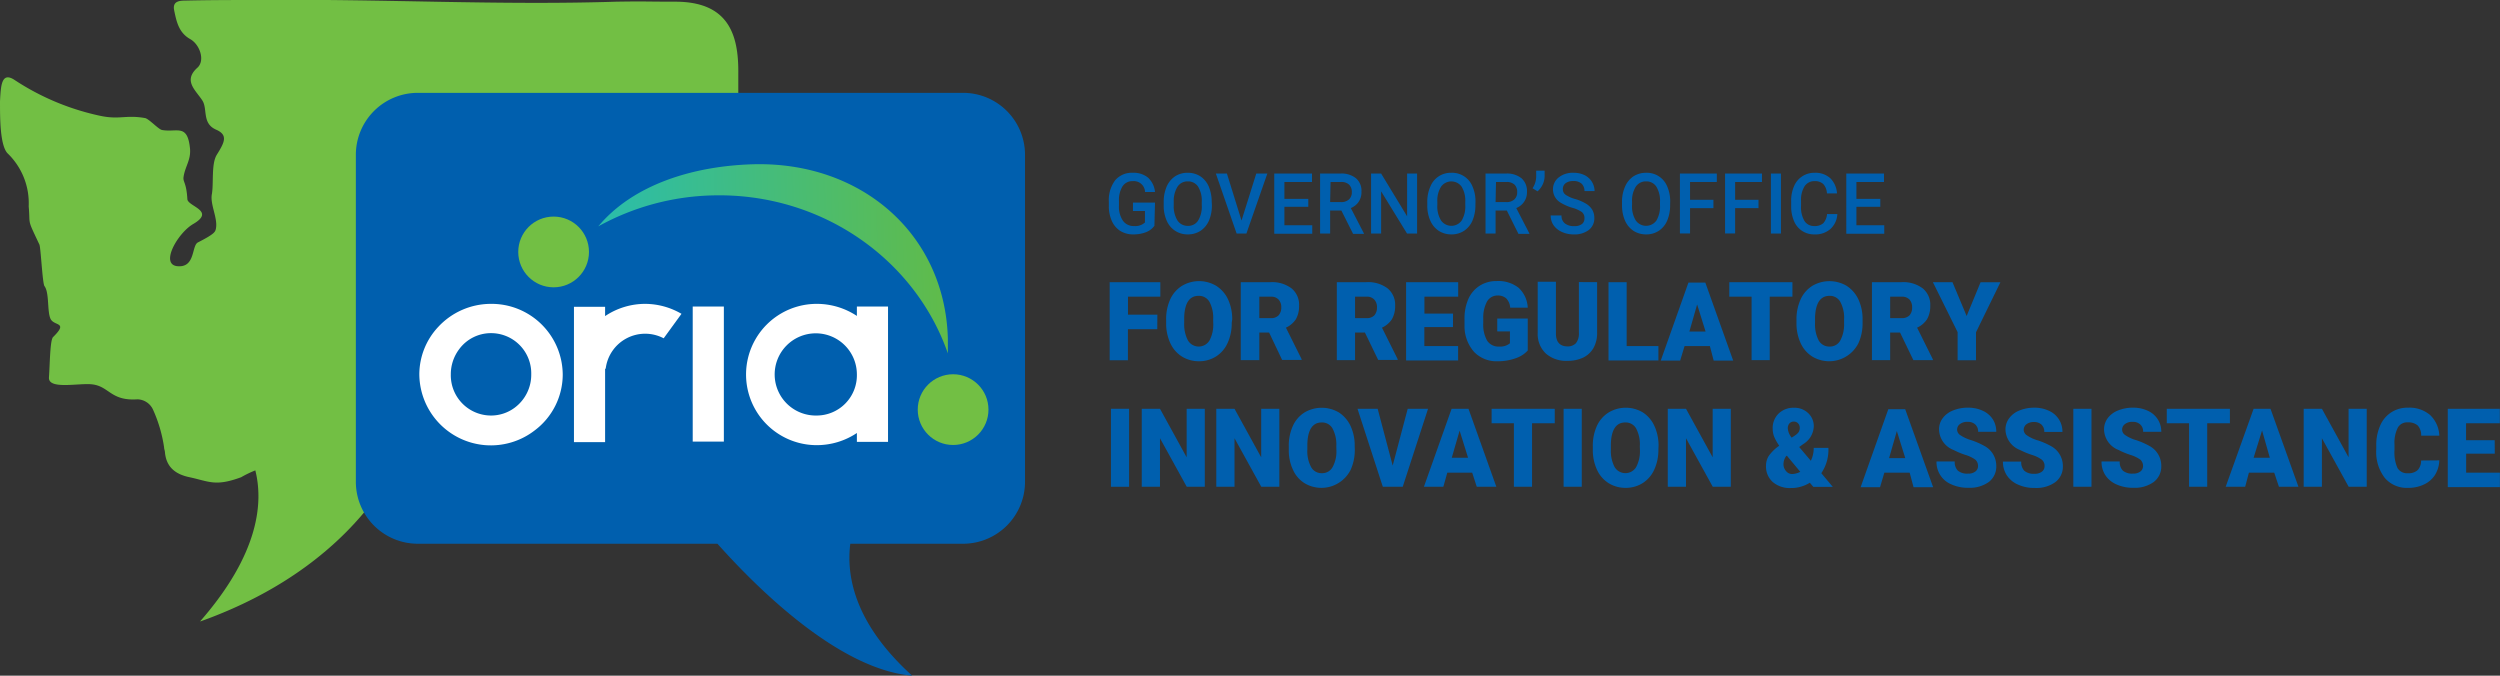 <svg xmlns="http://www.w3.org/2000/svg" xmlns:xlink="http://www.w3.org/1999/xlink" viewBox="0 0 296.19 80.05"><rect x="0" y="0" width="296.19" height="80.05" fill="#333333" stroke="none"/><defs><style>.cls-1{fill:none;}.cls-2{fill:#005fae;}.cls-3{clip-path:url(#clip-path);}.cls-4{fill:#72bf44;}.cls-5{fill:#fff;}.cls-6{fill:url(#linear-gradient);}</style><clipPath id="clip-path" transform="translate(0 0)"><rect class="cls-1" width="88.26" height="73.62"/></clipPath><linearGradient id="linear-gradient" x1="-45.96" y1="58.26" x2="9.04" y2="58.26" gradientTransform="matrix(1.04, -0.03, 0.03, 1, 102.32, -27.65)" gradientUnits="userSpaceOnUse"><stop offset="0" stop-color="#16becf"/><stop offset="1" stop-color="#62bb46"/></linearGradient></defs><g id="Layer_2" data-name="Layer 2"><g id="Layer_1-2" data-name="Layer 1"><path class="cls-2" d="M136.77,26.75a2.21,2.21,0,0,1-1,.76,4.14,4.14,0,0,1-1.5.26,2.89,2.89,0,0,1-1.53-.4,2.71,2.71,0,0,1-1-1.16,4.22,4.22,0,0,1-.37-1.76v-.56a3.92,3.92,0,0,1,.74-2.52,2.58,2.58,0,0,1,2.09-.9,2.69,2.69,0,0,1,1.82.58,2.64,2.64,0,0,1,.82,1.7h-1.18a1.33,1.33,0,0,0-1.44-1.29,1.4,1.4,0,0,0-1.22.6,3.11,3.11,0,0,0-.43,1.75v.55a2.93,2.93,0,0,0,.47,1.79,1.53,1.53,0,0,0,1.3.63,1.72,1.72,0,0,0,1.31-.42V25h-1.42V24h2.61Z" transform="translate(0 0)"/><path class="cls-2" d="M143.58,24.3a4.57,4.57,0,0,1-.35,1.84,2.8,2.8,0,0,1-1,1.21,2.73,2.73,0,0,1-1.5.42,2.65,2.65,0,0,1-2.5-1.62,4.33,4.33,0,0,1-.36-1.81v-.4a4.56,4.56,0,0,1,.35-1.83,2.79,2.79,0,0,1,1-1.22,2.68,2.68,0,0,1,1.49-.42,2.75,2.75,0,0,1,1.49.41,2.79,2.79,0,0,1,1,1.2,4.74,4.74,0,0,1,.36,1.83Zm-1.2-.37a3.19,3.19,0,0,0-.43-1.81,1.41,1.41,0,0,0-1.23-.63,1.39,1.39,0,0,0-1.21.63,3.16,3.16,0,0,0-.45,1.77v.41a3.22,3.22,0,0,0,.44,1.82,1.44,1.44,0,0,0,1.23.64,1.38,1.38,0,0,0,1.22-.63,3.19,3.19,0,0,0,.43-1.83Z" transform="translate(0 0)"/><path class="cls-2" d="M147.09,26.13l1.75-5.57h1.31l-2.48,7.11h-1.16l-2.46-7.11h1.31Z" transform="translate(0 0)"/><path class="cls-2" d="M155,24.5h-2.83v2.19h3.3v1h-4.5V20.56h4.47v1h-3.27v2H155Z" transform="translate(0 0)"/><path class="cls-2" d="M158.92,24.94h-1.33v2.73H156.4V20.56h2.42a2.72,2.72,0,0,1,1.83.56,1.94,1.94,0,0,1,.65,1.59,2.07,2.07,0,0,1-.33,1.2,2.09,2.09,0,0,1-.93.74l1.55,3v.06h-1.28Zm-1.33-1h1.23a1.36,1.36,0,0,0,1-.31,1.14,1.14,0,0,0,.34-.86,1.21,1.21,0,0,0-.32-.89,1.31,1.31,0,0,0-.94-.32h-1.26Z" transform="translate(0 0)"/><path class="cls-2" d="M167.89,27.67H166.7l-3.07-5v5h-1.19V20.56h1.19l3.08,5.07V20.56h1.18Z" transform="translate(0 0)"/><path class="cls-2" d="M174.8,24.3a4.57,4.57,0,0,1-.35,1.84,2.73,2.73,0,0,1-1,1.21,2.69,2.69,0,0,1-1.5.42,2.72,2.72,0,0,1-1.49-.42,2.79,2.79,0,0,1-1-1.2,4.33,4.33,0,0,1-.36-1.81v-.4a4.39,4.39,0,0,1,.36-1.83,2.6,2.6,0,0,1,2.49-1.64,2.6,2.6,0,0,1,2.5,1.61,4.39,4.39,0,0,1,.36,1.83Zm-1.2-.37a3.19,3.19,0,0,0-.43-1.81,1.5,1.5,0,0,0-2.44,0,3.09,3.09,0,0,0-.44,1.77v.41a3.14,3.14,0,0,0,.44,1.82,1.5,1.5,0,0,0,2.45,0,3.28,3.28,0,0,0,.42-1.83Z" transform="translate(0 0)"/><path class="cls-2" d="M178.52,24.94h-1.33v2.73H176V20.56h2.42a2.75,2.75,0,0,1,1.84.56,2,2,0,0,1,.65,1.59,2,2,0,0,1-1.27,1.94l1.55,3v.06H179.9Zm-1.33-1h1.22a1.34,1.34,0,0,0,1-.31,1.11,1.11,0,0,0,.34-.86,1.21,1.21,0,0,0-.31-.89,1.33,1.33,0,0,0-.94-.32h-1.26Z" transform="translate(0 0)"/><path class="cls-2" d="M182.16,22.67l-.59-.37A2.55,2.55,0,0,0,182,21v-.78h1v.68a2.39,2.39,0,0,1-.25,1A2.47,2.47,0,0,1,182.16,22.67Z" transform="translate(0 0)"/><path class="cls-2" d="M187.72,25.84a.87.87,0,0,0-.31-.72,3.81,3.81,0,0,0-1.16-.51,5.94,5.94,0,0,1-1.32-.58,1.83,1.83,0,0,1-.94-1.59,1.77,1.77,0,0,1,.68-1.42,2.69,2.69,0,0,1,1.76-.55,2.9,2.9,0,0,1,1.28.27,2.12,2.12,0,0,1,1.21,1.9h-1.2a1.15,1.15,0,0,0-.33-.87,1.38,1.38,0,0,0-1-.32,1.45,1.45,0,0,0-.91.26.85.85,0,0,0-.32.72.79.79,0,0,0,.35.66,3.86,3.86,0,0,0,1.15.5,5.26,5.26,0,0,1,1.29.57,2.11,2.11,0,0,1,.71.72,1.94,1.94,0,0,1,.23.95,1.73,1.73,0,0,1-.66,1.42,2.78,2.78,0,0,1-1.79.52,3.26,3.26,0,0,1-1.37-.28,2.4,2.4,0,0,1-1-.79,2,2,0,0,1-.35-1.17H185a1.15,1.15,0,0,0,.39.93,1.67,1.67,0,0,0,1.11.33,1.41,1.41,0,0,0,.94-.26A.84.84,0,0,0,187.72,25.84Z" transform="translate(0 0)"/><path class="cls-2" d="M197.87,24.3a4.57,4.57,0,0,1-.35,1.84,2.73,2.73,0,0,1-1,1.21,2.68,2.68,0,0,1-1.49.42,2.73,2.73,0,0,1-1.5-.42,2.79,2.79,0,0,1-1-1.2,4.49,4.49,0,0,1-.36-1.81v-.4a4.39,4.39,0,0,1,.36-1.83,2.77,2.77,0,0,1,1-1.22,2.73,2.73,0,0,1,1.5-.42,2.6,2.6,0,0,1,2.49,1.61,4.39,4.39,0,0,1,.36,1.83Zm-1.2-.37a3.19,3.19,0,0,0-.43-1.81,1.39,1.39,0,0,0-1.22-.63,1.41,1.41,0,0,0-1.22.63,3.09,3.09,0,0,0-.44,1.77v.41a3.14,3.14,0,0,0,.44,1.82,1.5,1.5,0,0,0,2.45,0,3.28,3.28,0,0,0,.42-1.83Z" transform="translate(0 0)"/><path class="cls-2" d="M203,24.66h-2.77v3h-1.2V20.56h4.37v1h-3.17v2.11H203Z" transform="translate(0 0)"/><path class="cls-2" d="M208.34,24.66h-2.77v3h-1.19V20.56h4.37v1h-3.18v2.11h2.77Z" transform="translate(0 0)"/><path class="cls-2" d="M211,27.67h-1.19V20.56H211Z" transform="translate(0 0)"/><path class="cls-2" d="M217.68,25.36a2.55,2.55,0,0,1-.82,1.77,2.68,2.68,0,0,1-1.88.64,2.54,2.54,0,0,1-2.42-1.55,4.36,4.36,0,0,1-.35-1.72v-.66a4.28,4.28,0,0,1,.34-1.78A2.59,2.59,0,0,1,215,20.47a2.63,2.63,0,0,1,1.83.63,2.76,2.76,0,0,1,.81,1.81h-1.19a1.78,1.78,0,0,0-.44-1.11,1.42,1.42,0,0,0-1-.34,1.39,1.39,0,0,0-1.2.59,3,3,0,0,0-.43,1.73v.63a3.19,3.19,0,0,0,.4,1.76,1.32,1.32,0,0,0,1.17.61,1.51,1.51,0,0,0,1.06-.33,1.81,1.81,0,0,0,.45-1.09Z" transform="translate(0 0)"/><path class="cls-2" d="M222.77,24.5h-2.83v2.19h3.3v1h-4.5V20.56h4.47v1h-3.27v2h2.83Z" transform="translate(0 0)"/><path class="cls-2" d="M137.11,39h-3.48v3.68h-2.16V33.43h6v1.72h-3.83v2.13h3.48Z" transform="translate(0 0)"/><path class="cls-2" d="M145.93,38.24a5.56,5.56,0,0,1-.49,2.4,3.67,3.67,0,0,1-1.38,1.6,3.75,3.75,0,0,1-2,.56,3.83,3.83,0,0,1-2-.54,3.66,3.66,0,0,1-1.38-1.55,5.53,5.53,0,0,1-.52-2.32v-.52a5.65,5.65,0,0,1,.48-2.4,3.69,3.69,0,0,1,1.39-1.6,3.95,3.95,0,0,1,4.07,0,3.78,3.78,0,0,1,1.39,1.59,5.58,5.58,0,0,1,.5,2.37Zm-2.2-.38a4,4,0,0,0-.44-2.1,1.43,1.43,0,0,0-1.28-.71c-1.08,0-1.65.84-1.71,2.51v.68a4.12,4.12,0,0,0,.44,2.09,1.49,1.49,0,0,0,2.56,0,4,4,0,0,0,.44-2.06Z" transform="translate(0 0)"/><path class="cls-2" d="M150.36,39.4H149.2v3.27H147V33.43h3.52a3.83,3.83,0,0,1,2.49.73,2.5,2.5,0,0,1,.9,2.06,3.11,3.11,0,0,1-.38,1.6,2.8,2.8,0,0,1-1.18,1l1.86,3.73v.09h-2.31Zm-1.16-1.71h1.36a1.19,1.19,0,0,0,.92-.33,1.34,1.34,0,0,0,.32-.94,1.31,1.31,0,0,0-.32-.93,1.17,1.17,0,0,0-.92-.34H149.2Z" transform="translate(0 0)"/><path class="cls-2" d="M161.71,39.4h-1.17v3.27h-2.16V33.43h3.52a3.83,3.83,0,0,1,2.49.73,2.5,2.5,0,0,1,.9,2.06,3.11,3.11,0,0,1-.38,1.6,2.8,2.8,0,0,1-1.18,1l1.86,3.73v.09h-2.31Zm-1.17-1.71h1.36a1.23,1.23,0,0,0,.93-.33,1.38,1.38,0,0,0,.31-.94,1.31,1.31,0,0,0-.32-.93,1.17,1.17,0,0,0-.92-.34h-1.36Z" transform="translate(0 0)"/><path class="cls-2" d="M172.14,38.75h-3.39V41h4v1.71h-6.16V33.43h6.17v1.72h-4v2h3.39Z" transform="translate(0 0)"/><path class="cls-2" d="M181,41.53a3.39,3.39,0,0,1-1.45.92,6.17,6.17,0,0,1-2.1.35,3.68,3.68,0,0,1-2.81-1.11,4.59,4.59,0,0,1-1.13-3.09v-.8a5.73,5.73,0,0,1,.46-2.39,3.6,3.6,0,0,1,1.34-1.56,3.65,3.65,0,0,1,2-.55,3.87,3.87,0,0,1,2.6.79A3.41,3.41,0,0,1,181,36.45h-2.08a1.74,1.74,0,0,0-.48-1.11,1.49,1.49,0,0,0-1-.33,1.42,1.42,0,0,0-1.26.71,4,4,0,0,0-.45,2v.56a3.84,3.84,0,0,0,.46,2.08,1.6,1.6,0,0,0,1.44.7,1.79,1.79,0,0,0,1.26-.39V39.26h-1.5V37.74H181Z" transform="translate(0 0)"/><path class="cls-2" d="M189.22,33.43v6a3.58,3.58,0,0,1-.42,1.78,2.83,2.83,0,0,1-1.22,1.15,4.19,4.19,0,0,1-1.87.39,3.62,3.62,0,0,1-2.58-.88,3.17,3.17,0,0,1-.95-2.39v-6.1h2.16v6.14c0,1,.48,1.52,1.37,1.52a1.31,1.31,0,0,0,1-.38,1.84,1.84,0,0,0,.35-1.24v-6Z" transform="translate(0 0)"/><path class="cls-2" d="M192.72,41h3.76v1.71h-5.91V33.43h2.15Z" transform="translate(0 0)"/><path class="cls-2" d="M202.58,41h-3l-.52,1.72h-2.3l3.28-9.24h2l3.3,9.24h-2.31Zm-2.43-1.72h1.92l-1-3.21Z" transform="translate(0 0)"/><path class="cls-2" d="M212.36,35.15h-2.69v7.52h-2.15V35.15h-2.64V33.43h7.48Z" transform="translate(0 0)"/><path class="cls-2" d="M220.67,38.24a5.71,5.71,0,0,1-.48,2.4,3.88,3.88,0,0,1-5.45,1.62,3.66,3.66,0,0,1-1.38-1.55,5.53,5.53,0,0,1-.52-2.32v-.52a5.65,5.65,0,0,1,.49-2.4,3.67,3.67,0,0,1,1.38-1.6,4,4,0,0,1,4.08,0,3.83,3.83,0,0,1,1.38,1.59,5.43,5.43,0,0,1,.5,2.37Zm-2.19-.38a4,4,0,0,0-.45-2.1,1.41,1.41,0,0,0-1.27-.71c-1.08,0-1.65.84-1.72,2.51v.68a4.12,4.12,0,0,0,.43,2.09,1.43,1.43,0,0,0,1.3.73,1.39,1.39,0,0,0,1.26-.72,4.06,4.06,0,0,0,.45-2.06Z" transform="translate(0 0)"/><path class="cls-2" d="M225.11,39.4h-1.17v3.27h-2.16V33.43h3.52a3.83,3.83,0,0,1,2.49.73,2.5,2.5,0,0,1,.9,2.06,3.11,3.11,0,0,1-.38,1.6,2.8,2.8,0,0,1-1.18,1L229,42.58v.09h-2.31Zm-1.17-1.71h1.36a1.23,1.23,0,0,0,.93-.33,1.33,1.33,0,0,0,.31-.94,1.35,1.35,0,0,0-.31-.93,1.19,1.19,0,0,0-.93-.34h-1.36Z" transform="translate(0 0)"/><path class="cls-2" d="M233,37.44l1.65-4H237l-2.89,5.92v3.32h-2.18V39.35L229,33.43h2.32Z" transform="translate(0 0)"/><path class="cls-2" d="M133.77,57.67h-2.15V48.43h2.15Z" transform="translate(0 0)"/><path class="cls-2" d="M142.74,57.67H140.6l-3.17-5.75v5.75h-2.16V48.43h2.16l3.16,5.75V48.43h2.15Z" transform="translate(0 0)"/><path class="cls-2" d="M151.57,57.67h-2.14l-3.17-5.75v5.75H144.1V48.43h2.16l3.16,5.75V48.43h2.15Z" transform="translate(0 0)"/><path class="cls-2" d="M160.51,53.24a5.71,5.71,0,0,1-.48,2.4,3.88,3.88,0,0,1-5.45,1.62,3.57,3.57,0,0,1-1.37-1.55,5.39,5.39,0,0,1-.52-2.32v-.52a5.65,5.65,0,0,1,.48-2.4,3.67,3.67,0,0,1,1.38-1.6,4,4,0,0,1,4.08,0A3.83,3.83,0,0,1,160,50.45a5.43,5.43,0,0,1,.5,2.37Zm-2.19-.38a4,4,0,0,0-.45-2.1,1.41,1.41,0,0,0-1.27-.71c-1.08,0-1.65.84-1.71,2.51v.68a4,4,0,0,0,.44,2.09,1.4,1.4,0,0,0,1.29.73,1.39,1.39,0,0,0,1.26-.72,3.86,3.86,0,0,0,.45-2.06Z" transform="translate(0 0)"/><path class="cls-2" d="M165,55.16l1.78-6.73h2.41l-3,9.24h-2.36l-3-9.24h2.39Z" transform="translate(0 0)"/><path class="cls-2" d="M174.42,56h-2.95L171,57.67h-2.3l3.28-9.24h2l3.3,9.24h-2.32ZM172,54.23h1.93l-1-3.21Z" transform="translate(0 0)"/><path class="cls-2" d="M184.2,50.15h-2.69v7.52h-2.15V50.15h-2.64V48.43h7.48Z" transform="translate(0 0)"/><path class="cls-2" d="M187.4,57.67h-2.15V48.43h2.15Z" transform="translate(0 0)"/><path class="cls-2" d="M196.48,53.24a5.56,5.56,0,0,1-.49,2.4,3.67,3.67,0,0,1-1.38,1.6,3.75,3.75,0,0,1-2,.56,3.8,3.8,0,0,1-2-.54,3.66,3.66,0,0,1-1.38-1.55,5.53,5.53,0,0,1-.52-2.32v-.52a5.65,5.65,0,0,1,.48-2.4,3.69,3.69,0,0,1,1.39-1.6,3.95,3.95,0,0,1,4.07,0A3.78,3.78,0,0,1,196,50.45a5.58,5.58,0,0,1,.5,2.37Zm-2.2-.38a4,4,0,0,0-.44-2.1,1.43,1.43,0,0,0-1.28-.71c-1.08,0-1.65.84-1.71,2.51v.68a4.12,4.12,0,0,0,.44,2.09,1.49,1.49,0,0,0,2.56,0,4,4,0,0,0,.44-2.06Z" transform="translate(0 0)"/><path class="cls-2" d="M205.06,57.67h-2.14l-3.17-5.75v5.75h-2.16V48.43h2.16l3.16,5.75V48.43h2.15Z" transform="translate(0 0)"/><path class="cls-2" d="M210.79,52.8a6.2,6.2,0,0,1-.57-1,2.62,2.62,0,0,1-.2-1,2.4,2.4,0,0,1,.7-1.8,2.51,2.51,0,0,1,1.83-.69,2.32,2.32,0,0,1,1.68.64,2.1,2.1,0,0,1,.66,1.58,2.58,2.58,0,0,1-1.26,2.09l-.47.34,1.38,1.63a3.37,3.37,0,0,0,.34-1.53h1.74a4.9,4.9,0,0,1-.84,3l1.36,1.62h-2.31l-.41-.49a4,4,0,0,1-1.06.47,4.08,4.08,0,0,1-1.21.16,3.09,3.09,0,0,1-2.13-.72,2.45,2.45,0,0,1-.79-1.9,2.19,2.19,0,0,1,.31-1.16,4.83,4.83,0,0,1,1.23-1.21Zm1.5,3.36a2.22,2.22,0,0,0,1-.26L211.71,54l-.06,0a1.61,1.61,0,0,0-.35,1,1.18,1.18,0,0,0,.28.78A.91.91,0,0,0,212.29,56.16Zm-.48-5.39a2,2,0,0,0,.46,1.08l.41-.27a1.61,1.61,0,0,0,.42-.39,1,1,0,0,0,.13-.52.76.76,0,0,0-.2-.51.64.64,0,0,0-.49-.21.67.67,0,0,0-.54.22A.88.88,0,0,0,211.81,50.77Z" transform="translate(0 0)"/><path class="cls-2" d="M226.25,56h-3l-.51,1.72h-2.3l3.28-9.24h2l3.31,9.24h-2.32Zm-2.44-1.72h1.92l-1-3.21Z" transform="translate(0 0)"/><path class="cls-2" d="M234.35,55.22a1,1,0,0,0-.33-.77,4.05,4.05,0,0,0-1.18-.56,9,9,0,0,1-1.37-.57,2.67,2.67,0,0,1-1.74-2.42,2.2,2.2,0,0,1,.43-1.35,2.78,2.78,0,0,1,1.23-.92,4.56,4.56,0,0,1,1.78-.33,4,4,0,0,1,1.73.36,2.81,2.81,0,0,1,1.19,1,2.73,2.73,0,0,1,.42,1.5h-2.15a1.1,1.1,0,0,0-.34-.87,1.25,1.25,0,0,0-.9-.31,1.39,1.39,0,0,0-.91.26.81.81,0,0,0-.34.67.8.8,0,0,0,.37.64,4.56,4.56,0,0,0,1.3.6,8.93,8.93,0,0,1,1.52.66,2.66,2.66,0,0,1,1.45,2.38,2.29,2.29,0,0,1-.88,1.91,3.86,3.86,0,0,1-2.43.69,4.66,4.66,0,0,1-2-.4,2.84,2.84,0,0,1-1.77-2.72h2.16a1.42,1.42,0,0,0,.37,1.09,1.7,1.7,0,0,0,1.21.35,1.31,1.31,0,0,0,.84-.23A.8.8,0,0,0,234.35,55.22Z" transform="translate(0 0)"/><path class="cls-2" d="M242.23,55.22a.93.93,0,0,0-.34-.77,4,4,0,0,0-1.17-.56,9.66,9.66,0,0,1-1.38-.57,2.67,2.67,0,0,1-1.74-2.42,2.21,2.21,0,0,1,.44-1.35,2.75,2.75,0,0,1,1.22-.92A4.59,4.59,0,0,1,241,48.3a4,4,0,0,1,1.73.36,2.69,2.69,0,0,1,1.62,2.51h-2.15a1.14,1.14,0,0,0-.34-.87A1.26,1.26,0,0,0,241,50a1.43,1.43,0,0,0-.91.26.83.83,0,0,0-.33.67.8.8,0,0,0,.37.64,4.34,4.34,0,0,0,1.29.6,8.73,8.73,0,0,1,1.53.66,2.67,2.67,0,0,1,1.45,2.38,2.3,2.3,0,0,1-.89,1.91,3.86,3.86,0,0,1-2.43.69,4.61,4.61,0,0,1-2-.4,3,3,0,0,1-1.33-1.11,2.91,2.91,0,0,1-.45-1.61h2.17a1.42,1.42,0,0,0,.37,1.09,1.69,1.69,0,0,0,1.2.35,1.36,1.36,0,0,0,.85-.23A.8.8,0,0,0,242.23,55.22Z" transform="translate(0 0)"/><path class="cls-2" d="M247.79,57.67h-2.15V48.43h2.15Z" transform="translate(0 0)"/><path class="cls-2" d="M253.9,55.22a1,1,0,0,0-.33-.77,4.19,4.19,0,0,0-1.18-.56,9,9,0,0,1-1.37-.57,2.67,2.67,0,0,1-1.74-2.42,2.2,2.2,0,0,1,.43-1.35,2.78,2.78,0,0,1,1.23-.92,4.56,4.56,0,0,1,1.78-.33,4,4,0,0,1,1.73.36,2.72,2.72,0,0,1,1.18,1,2.66,2.66,0,0,1,.43,1.5h-2.15a1.1,1.1,0,0,0-.34-.87,1.25,1.25,0,0,0-.9-.31,1.39,1.39,0,0,0-.91.26.81.81,0,0,0-.34.67.8.8,0,0,0,.37.64,4.43,4.43,0,0,0,1.3.6,8.93,8.93,0,0,1,1.52.66,2.66,2.66,0,0,1,1.45,2.38,2.3,2.3,0,0,1-.89,1.91,3.83,3.83,0,0,1-2.42.69,4.66,4.66,0,0,1-2-.4,3,3,0,0,1-1.33-1.11,2.91,2.91,0,0,1-.44-1.61h2.16a1.42,1.42,0,0,0,.37,1.09,1.7,1.7,0,0,0,1.21.35,1.33,1.33,0,0,0,.84-.23A.8.8,0,0,0,253.9,55.22Z" transform="translate(0 0)"/><path class="cls-2" d="M264.19,50.15H261.5v7.52h-2.15V50.15h-2.64V48.43h7.48Z" transform="translate(0 0)"/><path class="cls-2" d="M269.44,56h-3L266,57.67h-2.31L267,48.43h2l3.31,9.24H270ZM267,54.23h1.92L268,51Z" transform="translate(0 0)"/><path class="cls-2" d="M280.4,57.67h-2.14l-3.17-5.75v5.75h-2.16V48.43h2.16l3.16,5.75V48.43h2.15Z" transform="translate(0 0)"/><path class="cls-2" d="M289,54.54a3.53,3.53,0,0,1-.5,1.71,3.08,3.08,0,0,1-1.3,1.14,4.25,4.25,0,0,1-1.9.41,3.42,3.42,0,0,1-2.77-1.19,5,5,0,0,1-1-3.35V52.8a5.66,5.66,0,0,1,.46-2.37,3.49,3.49,0,0,1,1.32-1.58,3.56,3.56,0,0,1,2-.55,3.75,3.75,0,0,1,2.61.88A3.56,3.56,0,0,1,289,51.62h-2.15a1.7,1.7,0,0,0-.41-1.21,1.68,1.68,0,0,0-1.18-.37,1.27,1.27,0,0,0-1.18.63,4,4,0,0,0-.39,2v.66a4.56,4.56,0,0,0,.35,2.11,1.32,1.32,0,0,0,1.24.63,1.62,1.62,0,0,0,1.14-.36,1.58,1.58,0,0,0,.42-1.15Z" transform="translate(0 0)"/><path class="cls-2" d="M295.57,53.75h-3.39V56h4v1.71H290V48.43h6.17v1.72h-4v2h3.39Z" transform="translate(0 0)"/><g id="New_WA_Map-Logo" data-name="New WA Map-Logo"><g class="cls-3"><g class="cls-3"><path class="cls-4" d="M88.16,46.69a72.42,72.42,0,0,1-.69-8.94c0-11.57,0-17.5,0-29.07C87.52,4,86.24.2,80,.2c-3.9,0-3.12-.06-7,0C59,.65,45-.15,31,0c-3,0-6,0-9,.07-.75,0-1.6.07-1.36,1.18.27,1.31.54,2.62,1.89,3.38,1.16.65,1.79,2.55.86,3.39-1.74,1.56-.18,2.68.6,3.91.62,1-.07,2.7,1.61,3.43,1.46.64,1,1.51.07,3-.65,1.1-.34,3.39-.57,4.65s.78,2.93.46,4.17c-.08.33-.27.6-2.11,1.54-.77.39-.28,3-2.41,2.82s0-3.92,1.85-5c2.7-1.57-.64-2.08-.69-2.94-.12-2.06-.55-2-.45-2.66.19-1.24.89-2,.76-3.35-.3-3-1.56-1.86-3.32-2.19-.42-.08-1.54-1.32-2-1.41-2.24-.4-3,.2-5.18-.24A29.65,29.65,0,0,1,1.66,9.43C.15,8.49.1,10.22,0,12,0,14,0,17.18.88,18.15A8.2,8.2,0,0,1,3.4,24.44c.21,2.39-.25,1.32,1.27,4.54.16.35.36,4.6.6,4.92.59.77.3,3,.72,3.88s2.16.33.3,2.15c-.37.36-.38,3.3-.49,4.78s3.48.66,5.06.82c2.1.21,2.21,2,5.43,1.78a2.09,2.09,0,0,1,1.81,1.16A16.59,16.59,0,0,1,19.44,53c0,.18.08.36.1.54.14,1.81,1.27,2.66,2.92,3,2.33.5,3.05,1.13,6.11,0a12.34,12.34,0,0,1,1.68-.81c.94,3.74.52,9.82-6.56,17.91,14.82-5.27,21.13-14.31,23.53-19.07H48a4.75,4.75,0,0,0,1.59-.39c3.82-1.37,7.46-3.43,11.75-2.92a1.07,1.07,0,0,0,.53-.15c2.5-1.13,5.19-1.27,7.86-1.48,5.36-.43,10.73.22,16.08-.22,2.4-.1,2.64-.37,2.34-2.7" transform="translate(0 0)"/></g></g></g><path class="cls-2" d="M114.11,11H49.5a7.34,7.34,0,0,0-7.34,7.34V57.08a7.34,7.34,0,0,0,7.34,7.34H85c4.87,5.46,14.48,14.91,23.07,15.63-6.81-6.16-7.82-11.78-7.33-15.63h13.36a7.34,7.34,0,0,0,7.34-7.34V18.35A7.34,7.34,0,0,0,114.11,11Z" transform="translate(0 0)"/><path class="cls-5" d="M78.63,40.08l2.11-2.9A8.62,8.62,0,0,0,76.45,36a8.52,8.52,0,0,0-4.76,1.45V36.35H68v7.26s0,0,0,.08h0v8.69h3.69V43.69h.07a4.71,4.71,0,0,1,6.87-3.61Z" transform="translate(0 0)"/><path class="cls-5" d="M82.07,36.32h3.69v16H82.07Z" transform="translate(0 0)"/><path class="cls-5" d="M105.21,36.32h-3.69v1.11A8.61,8.61,0,0,0,96.76,36a8.37,8.37,0,1,0,0,16.74,8.54,8.54,0,0,0,4.76-1.44v1.05h3.69ZM96.76,49.23a4.87,4.87,0,1,1,4.76-4.87A4.77,4.77,0,0,1,96.76,49.23Z" transform="translate(0 0)"/><path class="cls-5" d="M58.17,36a8.52,8.52,0,0,0-6.25,2.73,8.25,8.25,0,0,0-2.24,5.63A8.48,8.48,0,0,0,63.34,51a8.29,8.29,0,0,0,3.33-6.61A8.43,8.43,0,0,0,58.17,36Zm0,13.23a4.77,4.77,0,0,1-4.76-4.87,4.93,4.93,0,0,1,1-3,4.67,4.67,0,0,1,3.77-1.89,4.76,4.76,0,0,1,4.76,4.86,4.87,4.87,0,0,1-2,4A4.68,4.68,0,0,1,58.17,49.23Z" transform="translate(0 0)"/><circle class="cls-4" cx="112.92" cy="48.53" r="4.19"/><circle class="cls-4" cx="65.59" cy="29.85" r="4.19"/><path class="cls-6" d="M112.3,41.87c0-.57,0-1.14,0-1.72-.32-12.35-10.17-21-23-20.69-7.14.19-14.28,2.39-18.42,7.36a29.41,29.41,0,0,1,13.55-3.67C97.31,22.82,108.42,30.71,112.3,41.87Z" transform="translate(0 0)"/></g></g></svg>